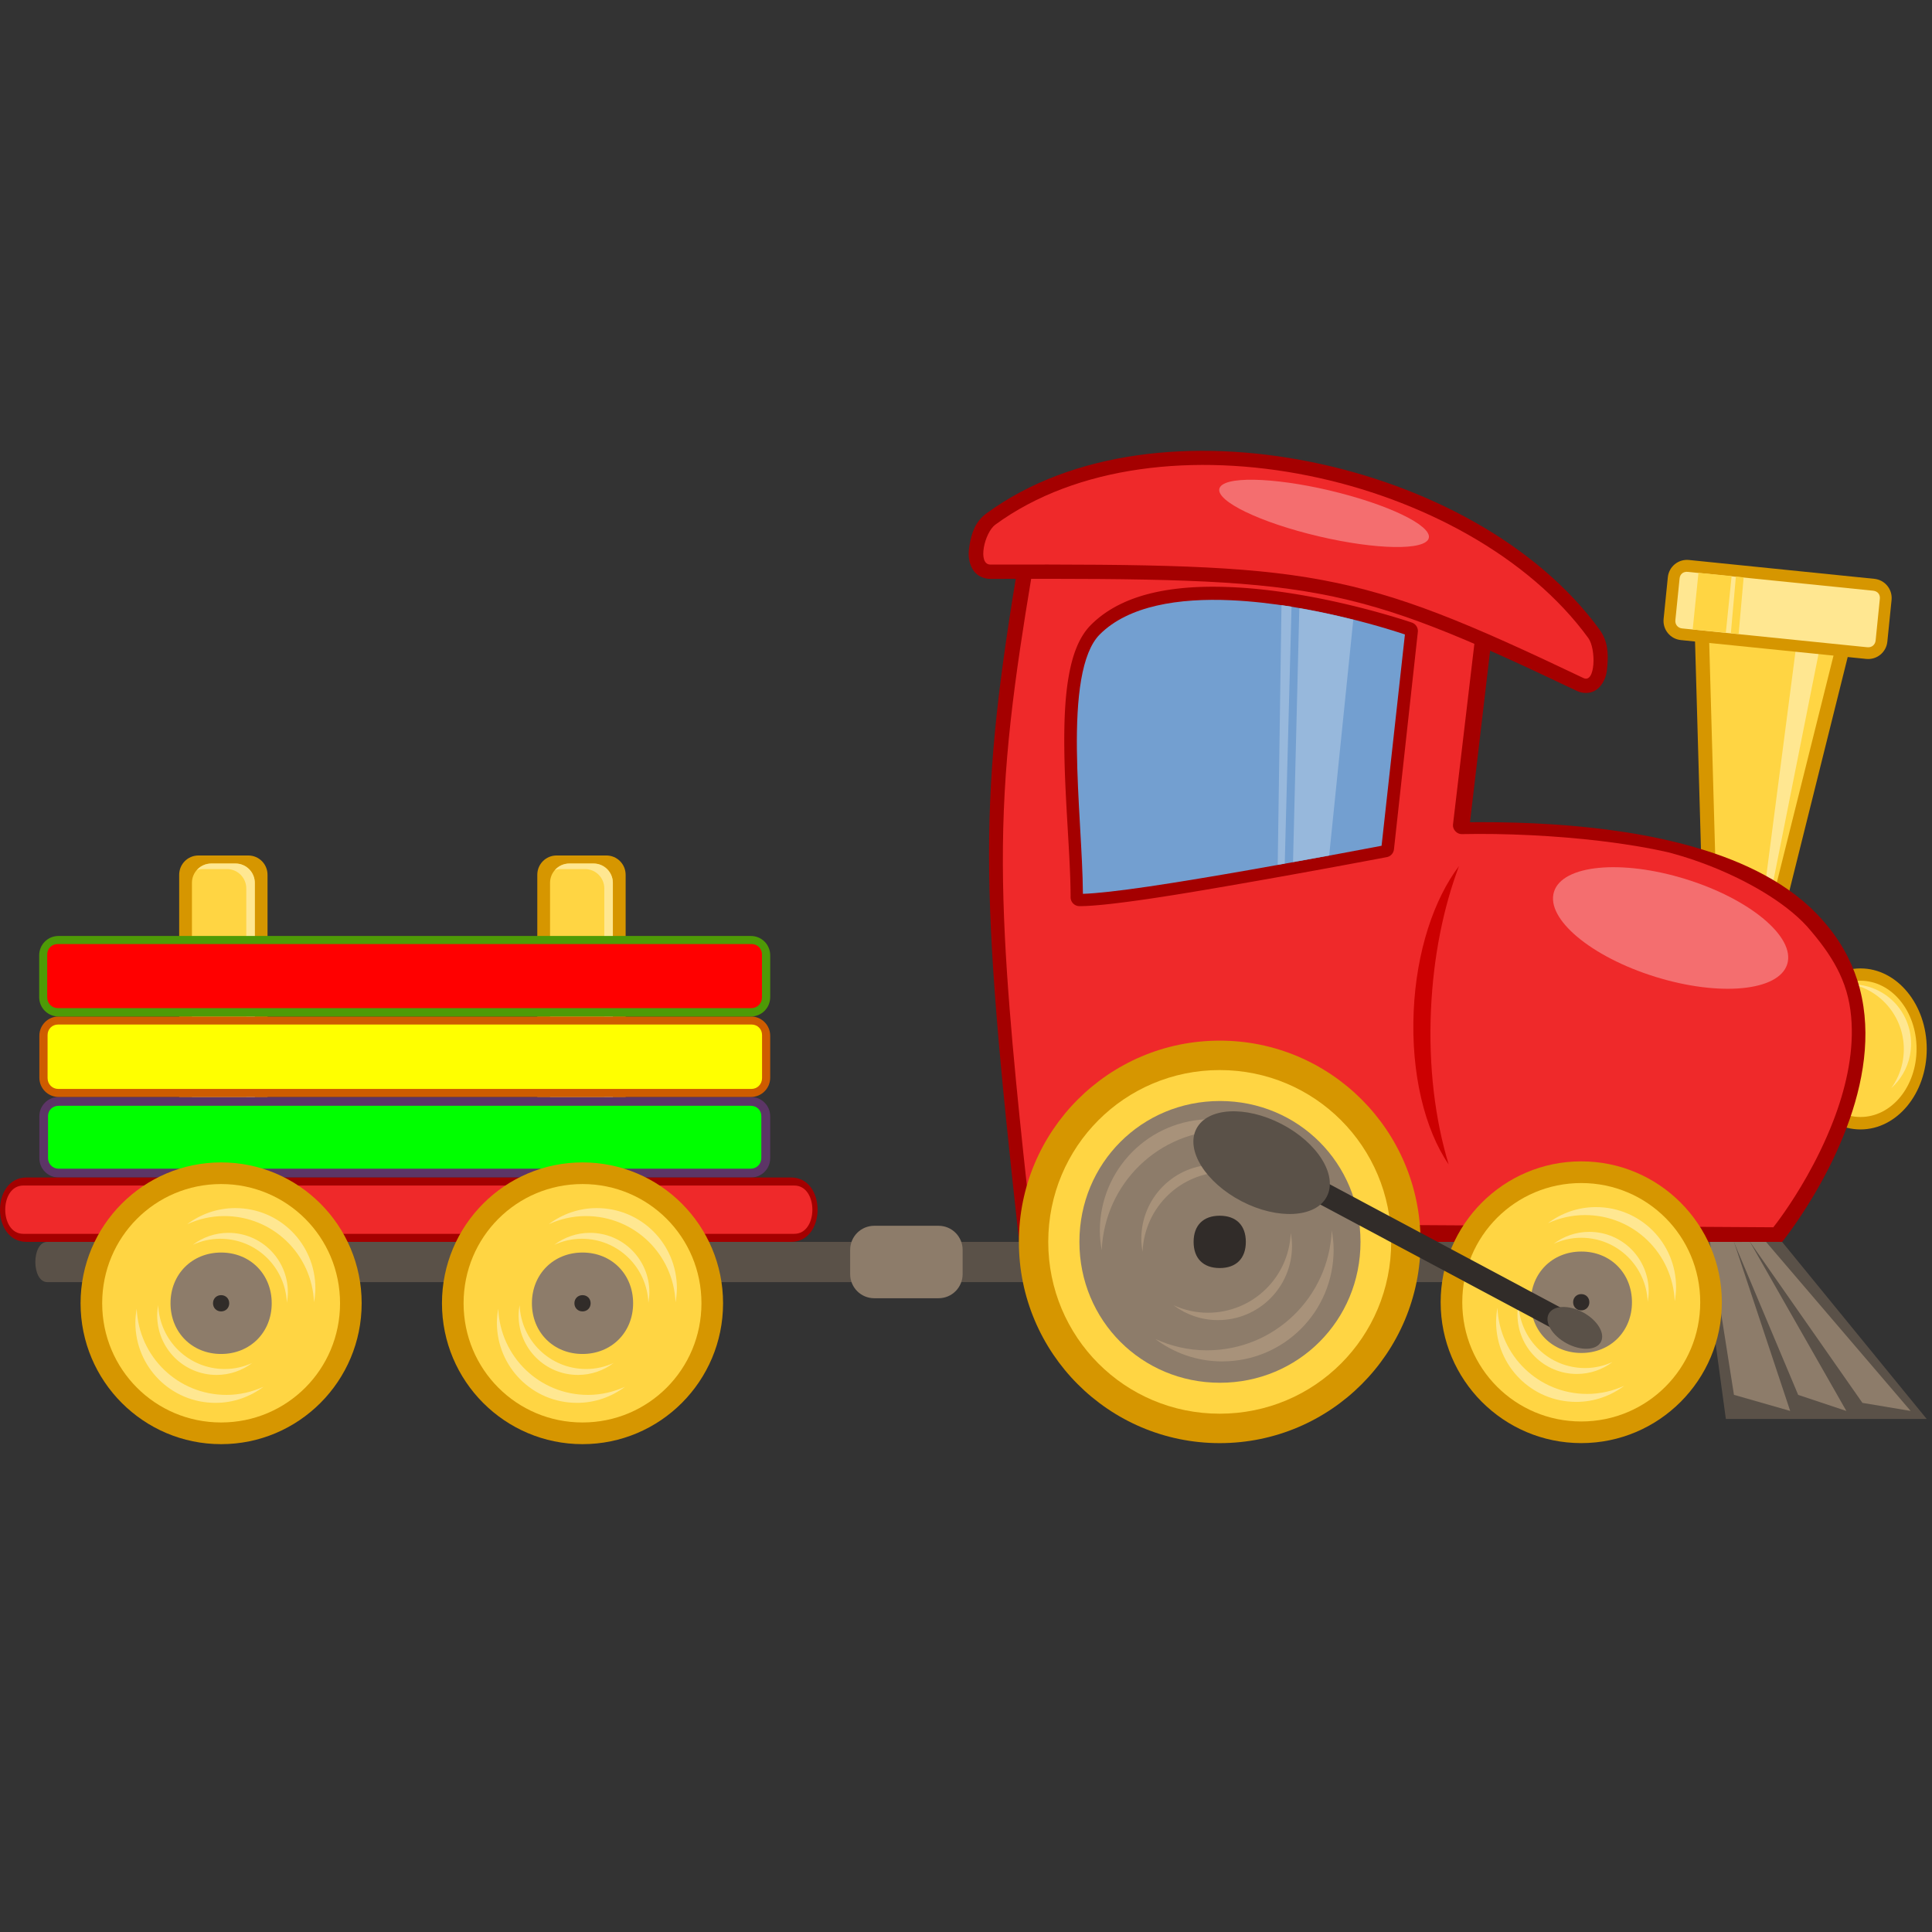 <?xml version="1.0" encoding="utf-8"?>
<svg viewBox="0 0 240 240" width="240px" height="240px" xmlns="http://www.w3.org/2000/svg">
  <rect x="0" y="0" width="240" height="240" fill="#333333" stroke="none"/>
  <path d="M 69.138 151.271 L 75.325 151.271 C 76.651 151.271 77.719 150.201 77.719 148.872 L 77.719 108.67 C 77.719 107.341 76.651 106.271 75.325 106.271 L 69.138 106.271 C 67.812 106.271 66.745 107.341 66.745 108.67 L 66.745 148.872 C 66.745 150.201 67.812 151.271 69.138 151.271 Z" fill="#d69600" style="" transform="matrix(-1, 0, 0, -1, 144.464, 257.542)"/>
  <path d="M 70.722 150.271 L 73.739 150.271 C 75.065 150.271 76.133 149.201 76.133 147.872 L 76.133 109.67 C 76.133 108.341 75.065 107.271 73.739 107.271 L 70.722 107.271 C 69.396 107.271 68.329 108.341 68.329 109.67 L 68.329 147.872 C 68.329 149.201 69.396 150.271 70.722 150.271 Z" fill="#ffd543" style="" transform="matrix(-1, 0, 0, -1, 144.462, 257.542)"/>
  <path d="M 71.329 150.146 C 70.003 150.146 68.928 149.068 68.928 147.739 L 68.928 109.552 C 68.928 108.472 69.636 107.574 70.612 107.271 C 70.238 107.694 69.988 108.253 69.988 108.865 L 69.988 147.052 C 69.988 148.381 71.063 149.458 72.389 149.458 L 75.413 149.458 C 75.666 149.458 75.901 149.406 76.13 149.333 C 75.692 149.832 75.04 150.146 74.322 150.146 L 71.329 150.146 Z" fill="#ffe791" style="" transform="matrix(-1, 0, 0, -1, 145.058, 257.417)"/>
  <path d="M 24.652 151.271 L 30.839 151.271 C 32.165 151.271 33.233 150.201 33.233 148.872 L 33.233 108.67 C 33.233 107.341 32.165 106.271 30.839 106.271 L 24.652 106.271 C 23.326 106.271 22.259 107.341 22.259 108.67 L 22.259 148.872 C 22.259 150.201 23.326 151.271 24.652 151.271 Z" fill="#d69600" style="" transform="matrix(-1, 0, 0, -1, 55.492, 257.542)"/>
  <path d="M 26.236 150.271 L 29.253 150.271 C 30.579 150.271 31.647 149.201 31.647 147.872 L 31.647 109.67 C 31.647 108.341 30.579 107.271 29.253 107.271 L 26.236 107.271 C 24.91 107.271 23.843 108.341 23.843 109.67 L 23.843 147.872 C 23.843 149.201 24.91 150.271 26.236 150.271 Z" fill="#ffd543" style="" transform="matrix(-1, 0, 0, -1, 55.49, 257.542)"/>
  <path d="M 26.853 150.146 C 25.527 150.146 24.452 149.068 24.452 147.739 L 24.452 109.552 C 24.452 108.472 25.16 107.574 26.135 107.271 C 25.762 107.694 25.512 108.253 25.512 108.865 L 25.512 147.052 C 25.512 148.381 26.587 149.458 27.913 149.458 L 30.937 149.458 C 31.19 149.458 31.425 149.406 31.654 149.333 C 31.216 149.832 30.564 150.146 29.845 150.146 L 26.852 150.146 L 26.853 150.146 Z" fill="#ffe791" style="" transform="matrix(-1, 0, 0, -1, 56.106, 257.417)"/>
  <path d="M 7.282 146.271 L 93.283 146.271 C 94.609 146.271 95.677 145.201 95.677 143.872 L 95.677 138.67 C 95.677 137.341 94.609 136.271 93.283 136.271 L 7.282 136.271 C 5.956 136.271 4.889 137.341 4.889 138.67 L 4.889 143.872 C 4.889 145.201 5.957 146.271 7.282 146.271 Z" fill="#5c3566" style="" transform="matrix(-1, 0, 0, -1, 100.566, 282.542)"/>
  <path d="M 7.277 145.177 C 6.529 145.177 5.967 144.628 5.967 143.896 L 5.967 138.677 C 5.967 137.946 6.547 137.365 7.277 137.365 L 93.264 137.365 C 93.993 137.365 94.573 137.946 94.573 138.677 L 94.573 143.896 C 94.573 144.628 94.011 145.177 93.264 145.177 L 7.277 145.177 Z" fill="#0f0" style="" transform="matrix(-1, 0, 0, -1, 100.54, 282.542)"/>
  <path d="M 7.282 136.271 L 93.283 136.271 C 94.609 136.271 95.677 135.201 95.677 133.872 L 95.677 128.67 C 95.677 127.341 94.609 126.271 93.283 126.271 L 7.282 126.271 C 5.956 126.271 4.889 127.341 4.889 128.67 L 4.889 133.872 C 4.889 135.201 5.957 136.271 7.282 136.271 Z" fill="#ce5c00" style="" transform="matrix(-1, 0, 0, -1, 100.566, 262.542)"/>
  <path d="M 7.223 135.27 C 6.474 135.27 5.911 134.707 5.911 133.958 L 5.911 128.615 C 5.911 127.866 6.492 127.271 7.223 127.271 L 93.353 127.271 C 94.084 127.271 94.665 127.866 94.665 128.615 L 94.665 133.958 C 94.665 134.707 94.102 135.27 93.353 135.27 L 7.223 135.27 Z" fill="#ff0" style="" transform="matrix(-1, 0, 0, -1, 100.576, 262.541)"/>
  <path d="M 7.262 126.271 L 93.283 126.271 C 94.609 126.271 95.677 125.201 95.677 123.872 L 95.677 118.67 C 95.677 117.341 94.609 116.271 93.283 116.271 L 7.262 116.271 C 5.936 116.271 4.868 117.341 4.868 118.67 L 4.868 123.872 C 4.868 125.201 5.936 126.271 7.262 126.271 Z" fill="#4e9a06" style="" transform="matrix(-1, 0, 0, -1, 100.545, 242.542)"/>
  <path d="M 7.177 125.232 C 6.428 125.232 5.865 124.672 5.865 123.927 L 5.865 118.609 C 5.865 117.863 6.445 117.271 7.177 117.271 L 93.343 117.271 C 94.075 117.271 94.656 117.863 94.656 118.609 L 94.656 123.927 C 94.656 124.672 94.092 125.232 93.343 125.232 L 7.177 125.232 Z" fill="#f00" style="" transform="matrix(-1, 0, 0, -1, 100.521, 242.503)"/>
  <path d="M 4.391 159.271 L 109.146 159.271 C 111.142 159.271 111.142 154.271 109.146 154.271 L 4.391 154.271 L 4.391 159.271 Z" fill="#5a5148" style="" transform="matrix(-1, 0, 0, -1, 115.034, 313.542)"/>
  <path d="M 210.41 114.271 L 231.361 114.271 L 230.363 79.271 L 220.387 74.271 L 210.41 114.271 Z" fill="#d69600" style="" transform="matrix(-1, 0, 0, -1, 441.771, 188.542)"/>
  <path d="M 212.219 111.722 L 221.135 76.034 L 228.212 79.565 L 229.117 111.721 L 212.218 111.721 L 212.219 111.722 Z" fill="#ffd543" style="" transform="matrix(-1, 0, 0, -1, 441.335, 187.756)"/>
  <g fill="#5a5148" style="" transform="matrix(-0.998, 0, 0, 1, 239.392, 55.698)">
    <path d="m18.05 98.573h105v5h-105v-5z"/>
    <path d="m18.05 98.573h10l-3 22h-25l18-22z"/>
  </g>
  <path d="M 222.382 175.271 L 219.389 156.271 L 212.405 154.271 L 219.389 175.271 L 222.382 175.271 Z" fill="#8d7c6a" style="" transform="matrix(-1, 0, 0, -1, 434.787, 329.542)"/>
  <g transform="matrix(-0.867, 0, 0, 1.671, 222.888, -393.992)" style="">
    <path d="m0 313.76c0 3.305-4.25 5.985-9.492 5.985s-9.492-2.679-9.492-5.985c0-3.305 4.25-5.985 9.492-5.985s9.492 2.679 9.492 5.985z" fill="#d69600"/>
    <path d="m-9.492 308.69c-4.454 0-8.033 2.257-8.033 5.065 0 2.808 3.579 5.065 8.033 5.065 4.454 0 8.033-2.257 8.033-5.065 0-2.808-3.579-5.065-8.033-5.065z" fill="#ffd543"/>
  </g>
  <path d="M 230.338 126.343 C 229.533 130.364 232.111 134.247 236.123 135.054 C 236.55 135.14 236.98 135.172 237.4 135.184 C 233.102 134.125 230.375 129.886 231.255 125.492 C 231.496 124.291 231.994 123.219 232.66 122.288 C 231.515 123.316 230.666 124.707 230.339 126.343 L 230.338 126.343 Z" fill="#ffe791" style="" transform="matrix(-1, 0, 0, -1, 467.591, 257.472)"/>
  <path d="M 122.864 147.803 C 122.864 147.803 169.035 162.355 182.724 147.803 C 187.713 117.803 187.713 107.803 182.724 62.803 L 132.841 62.803 L 122.864 147.803 Z" fill="#a40000" style="" transform="matrix(-1, 0, 0, -1, 309.33, 217.074)"/>
  <path d="M 219.38 109.566 L 222.283 109.843 L 226.015 81.163 L 225.186 80.401 L 219.38 109.565 L 219.38 109.566 Z" fill="#ffe791" style="" transform="matrix(-1, 0, 0, -1, 445.395, 190.244)"/>
  <path d="M 161.892 142.13 C 163.833 144.343 166.266 146.176 169.052 147.688 C 171.604 149.074 174.452 150.19 177.487 151.081 C 180.316 151.912 183.309 152.548 186.376 153.025 C 189.349 153.487 192.393 153.8 195.426 153.997 C 198.497 154.196 201.557 154.276 204.525 154.271 C 207.698 154.266 210.765 154.164 213.624 154.007 C 216.992 153.822 220.072 153.561 222.7 153.292 C 228.21 152.728 231.729 152.13 231.729 152.13 L 231.729 102.13 L 166.88 102.13 C 166.88 102.13 164.534 105.009 162.077 109.441 C 160.802 111.742 159.496 114.461 158.473 117.413 C 157.538 120.111 156.838 123.005 156.613 125.951 C 156.393 128.831 156.625 131.762 157.533 134.611 C 158.364 137.219 159.76 139.759 161.892 142.13" fill="#a40000" style="" transform="matrix(-1, 0, 0, -1, 388.265, 256.401)"/>
  <path d="M 205.716 152.456 C 202.753 152.423 199.739 152.216 196.784 151.896 C 193.728 151.565 190.734 151.114 187.926 150.613 C 184.7 150.037 181.718 149.394 179.165 148.789 C 174.351 147.649 171.058 146.645 170.519 146.48 L 171.42 138.859 L 172.321 131.238 L 173.223 123.617 L 174.124 115.995 C 174.186 115.394 173.639 114.804 173.033 114.818 C 170.37 114.874 167.435 114.831 164.424 114.682 C 161.575 114.541 158.658 114.306 155.842 113.971 C 152.83 113.613 149.932 113.141 147.355 112.549 C 145.195 111.986 143.001 111.23 140.903 110.334 C 138.74 109.411 136.678 108.339 134.858 107.18 C 132.711 105.81 130.903 104.318 129.666 102.8 C 128.053 100.907 126.901 99.204 126.106 97.52 C 125.167 95.534 124.724 93.574 124.607 91.361 C 124.499 89.311 124.699 87.222 125.111 85.166 C 125.521 83.12 126.142 81.107 126.879 79.197 C 127.87 76.63 129.034 74.298 130.146 72.33 C 132.187 68.718 134.049 66.334 134.33 65.977 C 134.33 65.977 138.016 66 143.27 66.032 C 145.938 66.048 149.011 66.068 152.211 66.087 C 155.155 66.105 158.207 66.124 161.151 66.142 C 164.35 66.162 167.423 66.181 170.09 66.197 C 175.345 66.23 179.031 66.252 179.031 66.252 L 226.525 66.252 C 226.875 69.402 227.198 72.372 227.496 75.183 C 227.832 78.355 228.135 81.324 228.404 84.121 C 228.711 87.312 228.976 90.28 229.196 93.068 C 229.45 96.27 229.646 99.235 229.786 102.032 C 229.944 105.209 230.029 108.168 230.04 111.011 C 230.052 114.1 229.977 117.05 229.815 119.99 C 229.653 122.941 229.403 125.881 229.065 128.94 C 228.752 131.773 228.364 134.708 227.9 137.847 C 227.49 140.621 227.022 143.555 226.494 146.719 C 224.88 148.355 222.745 149.589 220.243 150.486 C 218.091 151.257 215.668 151.778 213.07 152.09 C 210.736 152.371 208.261 152.482 205.716 152.454" fill="#ef292a" style="" transform="matrix(-1, 0, 0, -1, 354.619, 218.435)"/>
  <g fill="#a40000" style="" transform="matrix(-0.998, 0, 0, 1, 239.392, 55.698)">
    <path d="m86.55 17.242c-11.115 0.499-22.438 4.406-22.438 4.406a1.109 1.109 0 0 0 -0.719 1.188l2.969 26.969a1.109 1.109 0 0 0 0.875 0.969s7.907 1.506 16.625 3.031c4.359 0.763 8.924 1.551 12.812 2.125 3.888 0.574 7.052 0.938 8.844 0.938a1.109 1.109 0 0 0 1.094 -1.094c0-4.897 0.71-11.944 0.781-18.406 0.036-3.231-0.069-6.304-0.531-8.969-0.462-2.665-1.259-4.946-2.781-6.469-4.133-4.133-10.864-4.987-17.531-4.688z"/>
    <path d="m76.712 1.681c-14.438 2.91-28.203 10.223-35.948 20.844-1.036 1.42-1.079 2.939-0.968 4.432 0.056 0.747 0.137 1.453 0.619 2.222 0.241 0.385 0.641 0.846 1.265 1.073 0.624 0.227 1.374 0.135 1.876-0.104 28.506-13.553 32.772-14.03 73.066-13.937 0.559 0.001 1.211-0.204 1.66-0.581 0.449-0.377 0.684-0.845 0.821-1.266 0.273-0.841 0.217-1.603 0.091-2.341-0.254-1.476-0.688-2.912-2.123-3.958-10.688-7.793-25.921-9.294-40.359-6.384h-3.8e-5z"/>
  </g>
  <g fill="#d69600" style="" transform="matrix(-0.998, 0, 0, 1, 239.392, 55.698)">
    <path d="m113.05 98.573c0 13.807-11.193 25-25 25s-25-11.193-25-25 11.193-25 25-25 25 11.193 25 25z"/>
    <path d="m60.55 106.07c0 9.665-7.835 17.5-17.5 17.5s-17.5-7.835-17.5-17.5 7.835-17.5 17.5-17.5 17.5 7.835 17.5 17.5z"/>
  </g>
  <g fill="#ffd543" style="" transform="matrix(-0.998, 0, 0, 1, 239.392, 55.698)">
    <path d="m88.05 77.229c-11.826 0-21.344 9.518-21.344 21.344s9.518 21.344 21.344 21.344 21.344-9.518 21.344-21.344-9.518-21.344-21.344-21.344z"/>
    <path d="m43.05 91.264c-8.211 0-14.809 6.599-14.809 14.809 0 8.211 6.599 14.809 14.809 14.809 8.211 0 14.809-6.599 14.809-14.809 0-8.211-6.599-14.809-14.809-14.809z"/>
  </g>
  <path d="M 155.376 110.985 C 145.101 110.523 134.72 107.06 133.771 106.735 L 136.67 80.485 C 136.987 80.424 144.38 79.007 152.882 77.516 C 157.223 76.755 161.747 75.993 165.603 75.423 C 169.213 74.889 172.134 74.561 173.771 74.516 C 173.809 79.521 174.451 86.251 174.519 92.422 C 174.554 95.599 174.423 98.606 173.989 101.11 C 173.556 103.613 172.817 105.597 171.682 106.735 C 168.098 110.328 161.835 111.275 155.376 110.985 Z" fill="#739fd0" style="" transform="matrix(-1, 0, 0, -1, 308.295, 185.55)"/>
  <path d="M 151.547 171.771 C 141.816 171.771 134.088 164.026 134.088 154.271 C 134.088 144.517 141.816 136.771 151.547 136.771 C 161.279 136.771 169.007 144.517 169.007 154.271 C 169.007 164.026 161.279 171.771 151.547 171.771 Z" fill="#8d7c6a" style="" transform="matrix(-1, 0, 0, -1, 303.095, 308.542)"/>
  <path d="M 144.925 155.313 C 152.602 155.313 158.775 149.125 158.775 141.429 C 158.775 140.61 158.676 139.806 158.541 139.027 C 158.186 147.343 151.413 153.935 143.025 153.935 C 140.731 153.935 138.58 153.414 136.625 152.529 C 138.935 154.26 141.802 155.312 144.924 155.312 L 144.925 155.313 Z" fill="#a8927a" style="" transform="matrix(-1, 0, 0, -1, 295.4, 294.34)"/>
  <path d="M 196.442 168.071 C 192.838 168.071 190.157 165.384 190.157 161.771 C 190.157 158.158 192.838 155.471 196.442 155.471 C 200.047 155.471 202.728 158.158 202.728 161.771 C 202.728 165.384 200.047 168.071 196.442 168.071 Z" fill="#8d7c6a" style="" transform="matrix(-1, 0, 0, -1, 392.885, 323.542)"/>
  <path d="M 192.928 161.998 C 197.021 161.998 200.311 165.296 200.311 169.398 C 200.311 169.834 200.258 170.263 200.186 170.678 C 199.997 166.246 196.387 162.732 191.916 162.732 C 190.694 162.732 189.547 163.01 188.505 163.481 C 189.736 162.558 191.264 161.998 192.929 161.998 L 192.928 161.998 Z" fill="#ffe791" style="" transform="matrix(-1, 0, 0, -1, 388.816, 332.676)"/>
  <path d="M 154.686 144.651 L 192.875 165.043 L 194.364 162.698 L 156.176 142.306 L 154.686 144.651 Z" fill="#312c29" style="" transform="matrix(-1, 0, 0, -1, 349.05, 307.349)"/>
  <path d="M 147.293 155.497 C 152.395 155.497 156.498 151.384 156.498 146.269 C 156.498 145.725 156.432 145.191 156.343 144.673 C 156.107 150.2 151.605 154.582 146.03 154.582 C 144.506 154.582 143.076 154.235 141.777 153.647 C 143.312 154.798 145.217 155.497 147.293 155.497 Z" fill="#a8927a" style="" transform="matrix(-1, 0, 0, -1, 298.275, 300.17)"/>
  <g fill="#5a5148" style="" transform="matrix(-0.998, 0, 0, 1, 239.392, 55.698)">
    <path d="m90.956 84.527c1.372 2.65-1.151 6.681-5.636 9.003-4.485 2.322-9.233 2.056-10.605-0.594-1.372-2.65 1.151-6.681 5.636-9.003 4.485-2.322 9.233-2.056 10.605 0.594z"/>
    <path d="m47.089 107.5c0.572 1.058-0.415 2.7-2.204 3.669-1.79 0.969-3.705 0.897-4.277-0.161-0.572-1.058 0.415-2.7 2.204-3.669 1.79-0.969 3.705-0.896 4.277 0.161z"/>
  </g>
  <path d="M 122.791 62.798 C 137.519 83.043 176.255 91.655 196.452 76.892 C 197.796 75.91 198.722 71.925 197.059 71.929 C 156.842 72.022 151.891 71.413 123.399 57.835 C 121.897 57.119 121.812 61.451 122.791 62.798 Z" fill="#ef292a" style="" transform="matrix(-1, 0, 0, -1, 320.099, 142.063)"/>
  <g fill="#8d7c6a" style="" transform="matrix(-0.998, 0, 0, 1, 239.392, 55.698)">
    <path d="m20.05 98.573h2l-14 20-6 1 18-21z"/>
    <path d="m22.05 98.572l2 0.01-8 18.994-6 2 12-21v-0.004z"/>
    <path d="m123.05 96.573h8c1.662 0 3 1.338 3 3v3c0 1.662-1.338 3-3 3h-8c-1.662 0-3-1.338-3-3v-3c0-1.662 1.338-3 3-3z"/>
  </g>
  <g fill="#97b8dc" style="" transform="matrix(-0.998, 0, 0, 1, 239.392, 55.698)">
    <path d="m78.144 19.854c-2.475 0.431-4.754 0.944-6.719 1.438l3 29.281c1.291 0.238 2.957 0.534 4.5 0.812l-0.781-31.531z"/>
    <path d="m80.362 19.479c-0.422 0.061-0.836 0.121-1.25 0.188l0.844 31.906c0.309 0.055 0.56 0.1 0.875 0.156l-0.469-32.25z"/>
  </g>
  <path d="M 208.8 79.512 L 231.83 81.853 C 233.15 81.987 234.319 81.031 234.453 79.708 L 234.977 74.533 C 235.11 73.21 234.156 72.038 232.837 71.904 L 209.807 69.563 C 208.487 69.429 207.318 70.386 207.184 71.708 L 206.66 76.884 C 206.527 78.206 207.481 79.378 208.8 79.512 Z" fill="#d69600" style="" transform="matrix(-1, 0, 0, -1, 441.637, 151.416)"/>
  <path d="M 208.959 78.064 C 208.402 78.008 208.066 77.604 208.12 77.068 L 208.645 71.876 C 208.699 71.341 209.136 70.984 209.67 71.038 L 232.685 73.377 C 233.22 73.431 233.576 73.869 233.522 74.404 L 232.996 79.597 C 232.942 80.132 232.532 80.46 231.975 80.404 L 208.959 78.064 Z" fill="#ffe791" style="" transform="matrix(-1, 0, 0, -1, 441.642, 151.443)"/>
  <g fill="#f46e6f" style="" transform="matrix(-0.998, 0, 0, 1, 239.392, 55.698)">
    <path d="m46.445 55.091c1.037 3.354-4.622 8.083-12.639 10.562-8.018 2.479-15.358 1.77-16.395-1.584-1.037-3.354 4.622-8.083 12.639-10.562 8.018-2.479 15.358-1.77 16.395 1.584z"/>
    <path d="m62.16 11.406c-1.093-1.396 3.796-4.019 10.921-5.858 7.125-1.839 13.787-2.199 14.881-0.803 1.093 1.396-3.796 4.019-10.921 5.858-7.125 1.839-13.787 2.199-14.881 0.803z"/>
  </g>
  <g fill="#312c29" style="" transform="matrix(-0.998, 0, 0, 1, 239.392, 55.698)">
    <path d="m88.05 95.323c-2.053 0-3.25 1.197-3.25 3.25 0 2.053 1.197 3.25 3.25 3.25s3.25-1.197 3.25-3.25c0-2.053-1.197-3.25-3.25-3.25z"/>
    <path d="m43.05 105.06c-0.579 0-1.01 0.431-1.01 1.01 0 0.579 0.431 1.01 1.01 1.01 0.579 0 1.01-0.431 1.01-1.01 0-0.579-0.431-1.01-1.01-1.01z"/>
  </g>
  <g fill="#ffd543" style="" transform="matrix(-0.998, 0, 0, 1, 239.392, 55.698)">
    <path d="m25.053 22.898l4.125-0.406-0.719-7.031-4.125 0.406 0.719 7.031z"/>
    <path d="m23.459 23.054l0.969-0.094-0.625-7.031-0.969 0.094 0.625 7.031z"/>
  </g>
  <g fill="#ffe791" style="" transform="matrix(-0.998, 0, 0, 1, 239.392, 55.698)">
    <path d="m41.219 94.252c-5.528 0-9.973 4.445-9.973 9.973 0 0.588 0.072 1.166 0.168 1.725 0.256-5.974 5.133-10.709 11.172-10.709 1.651 0 3.2 0.375 4.608 1.01-1.663-1.244-3.727-1.999-5.975-1.999z"/>
    <path d="m43.678 118.45c5.528 0 9.973-4.445 9.973-9.973 0-0.588-0.072-1.166-0.168-1.725-0.256 5.973-5.133 10.709-11.172 10.709-1.651 0-3.2-0.375-4.608-1.01 1.663 1.244 3.727 1.999 5.975 1.999z"/>
  </g>
  <path d="M 157.37 152.834 C 149.692 152.834 143.519 159.022 143.519 166.717 C 143.519 167.536 143.619 168.34 143.753 169.119 C 144.108 160.803 150.882 154.21 159.27 154.21 C 161.563 154.21 163.714 154.731 165.669 155.616 C 163.359 153.884 160.493 152.833 157.37 152.833 L 157.37 152.834 Z" fill="#a8927a" style="" transform="matrix(-1, 0, 0, -1, 309.188, 321.952)"/>
  <path d="M 200.383 161.705 C 196.291 161.705 193.001 158.407 193.001 154.305 C 193.001 153.869 193.054 153.44 193.126 153.025 C 193.315 157.457 196.925 160.971 201.396 160.971 C 202.618 160.971 203.764 160.693 204.807 160.222 C 203.575 161.145 202.047 161.705 200.383 161.705 Z" fill="#ffe791" style="" transform="matrix(-1, 0, 0, -1, 397.808, 314.73)"/>
  <path d="M 154.983 153.164 C 149.88 153.164 145.777 157.277 145.777 162.392 C 145.777 162.936 145.843 163.47 145.933 163.988 C 146.169 158.461 150.671 154.079 156.245 154.079 C 157.77 154.079 159.199 154.426 160.499 155.014 C 158.963 153.863 157.058 153.164 154.983 153.164 Z" fill="#a8927a" style="" transform="matrix(-1, 0, 0, -1, 306.276, 317.152)"/>
  <path d="M 175.569 144.653 C 177.511 139.492 178.751 133.391 179.048 126.815 C 179.366 119.762 178.54 113.151 176.848 107.591 C 179.816 111.921 181.546 118.873 181.195 126.651 C 180.86 134.072 178.673 140.559 175.569 144.654 L 175.569 144.653 Z" fill="#cc0001" style="" transform="matrix(-1, 0, 0, -1, 356.809, 252.245)"/>
  <path d="M 3.292 154.271 L 98.272 154.271 C 102.661 154.271 102.661 146.271 98.272 146.271 L 3.292 146.271 C -1.097 146.271 -1.097 154.271 3.292 154.271 Z" fill="#a40000" style="" transform="matrix(-1, 0, 0, -1, 101.564, 300.542)"/>
  <path d="M 2.895 153.271 C -0.098 153.271 -0.098 147.271 2.895 147.271 L 98.671 147.271 C 101.664 147.271 101.664 153.271 98.671 153.271 L 2.895 153.271 Z" fill="#ef292a" style="" transform="matrix(-1, 0, 0, -1, 101.566, 300.542)"/>
  <path d="M 89.822 161.898 C 89.822 152.233 82.005 144.398 72.362 144.398 C 62.72 144.398 54.903 152.233 54.903 161.898 C 54.903 171.563 62.72 179.398 72.362 179.398 C 82.005 179.398 89.822 171.563 89.822 161.898 Z" fill="#d69600" style="" transform="matrix(-1, 0, 0, -1, 144.725, 323.796)"/>
  <path d="M 72.362 176.704 C 64.171 176.704 57.588 170.105 57.588 161.895 C 57.588 153.684 64.171 147.086 72.362 147.086 C 80.554 147.086 87.137 153.685 87.137 161.895 C 87.137 170.106 80.554 176.704 72.362 176.704 Z" fill="#ffd543" style="" transform="matrix(-1, 0, 0, -1, 144.725, 323.79)"/>
  <path d="M 72.362 168.195 C 68.758 168.195 66.077 165.508 66.077 161.895 C 66.077 158.282 68.758 155.595 72.362 155.595 C 75.967 155.595 78.648 158.282 78.648 161.895 C 78.648 165.508 75.967 168.195 72.362 168.195 Z" fill="#8d7c6a" style="" transform="matrix(-1, 0, 0, -1, 144.725, 323.79)"/>
  <path d="M 68.844 162.118 C 72.937 162.118 76.227 165.416 76.227 169.518 C 76.227 169.954 76.174 170.383 76.102 170.798 C 75.913 166.366 72.303 162.852 67.832 162.852 C 66.61 162.852 65.463 163.13 64.421 163.601 C 65.652 162.678 67.18 162.118 68.845 162.118 L 68.844 162.118 Z" fill="#ffe791" style="" transform="matrix(-1, 0, 0, -1, 140.648, 332.916)"/>
  <path d="M 72.362 162.907 C 71.785 162.907 71.355 162.477 71.355 161.898 C 71.355 161.319 71.785 160.888 72.362 160.888 C 72.94 160.888 73.37 161.319 73.37 161.898 C 73.37 162.477 72.94 162.907 72.362 162.907 Z" fill="#312c29" style="" transform="matrix(-1, 0, 0, -1, 144.725, 323.795)"/>
  <g fill="#ffe791" style="" transform="matrix(-0.998, 0, 0, 1, 239.392, 55.698)">
    <path d="m165.59 94.376c-5.528 0-9.973 4.445-9.973 9.973 0 0.588 0.072 1.166 0.168 1.725 0.256-5.974 5.133-10.709 11.172-10.709 1.651 0 3.2 0.375 4.608 1.01-1.663-1.244-3.727-1.999-5.975-1.999z"/>
    <path d="m168.05 118.57c5.528 0 9.973-4.445 9.973-9.973 0-0.588-0.072-1.166-0.168-1.725-0.256 5.974-5.133 10.709-11.172 10.709-1.651 0-3.2-0.375-4.608-1.01 1.663 1.244 3.727 1.999 5.975 1.999z"/>
    <path d="m166.44 97.451c-4.102 0-7.4 3.298-7.4 7.4 0 0.437 0.053 0.865 0.125 1.28 0.19-4.432 3.808-7.946 8.29-7.946 1.225 0 2.374 0.278 3.419 0.749-1.234-0.923-2.765-1.483-4.434-1.483z"/>
  </g>
  <path d="M 44.927 161.898 C 44.927 152.233 37.11 144.398 27.467 144.398 C 17.825 144.398 10.008 152.233 10.008 161.898 C 10.008 171.563 17.825 179.398 27.467 179.398 C 37.11 179.398 44.927 171.563 44.927 161.898 Z" fill="#d69600" style="" transform="matrix(-1, 0, 0, -1, 54.935, 323.796)"/>
  <path d="M 27.467 176.704 C 19.276 176.704 12.693 170.105 12.693 161.895 C 12.693 153.684 19.276 147.086 27.467 147.086 C 35.659 147.086 42.242 153.685 42.242 161.895 C 42.242 170.106 35.658 176.704 27.467 176.704 Z" fill="#ffd543" style="" transform="matrix(-1, 0, 0, -1, 54.935, 323.79)"/>
  <path d="M 27.467 168.195 C 23.863 168.195 21.182 165.508 21.182 161.895 C 21.182 158.282 23.863 155.595 27.467 155.595 C 31.072 155.595 33.753 158.282 33.753 161.895 C 33.753 165.508 31.072 168.195 27.467 168.195 Z" fill="#8d7c6a" style="" transform="matrix(-1, 0, 0, -1, 54.935, 323.79)"/>
  <path d="M 23.949 162.118 C 28.042 162.118 31.332 165.416 31.332 169.518 C 31.332 169.954 31.279 170.383 31.207 170.798 C 31.018 166.366 27.408 162.852 22.937 162.852 C 21.715 162.852 20.568 163.13 19.526 163.601 C 20.757 162.678 22.285 162.118 23.949 162.118 Z" fill="#ffe791" style="" transform="matrix(-1, 0, 0, -1, 50.858, 332.916)"/>
  <path d="M 27.467 162.907 C 26.89 162.907 26.46 162.477 26.46 161.898 C 26.46 161.319 26.89 160.888 27.467 160.888 C 28.045 160.888 28.475 161.319 28.475 161.898 C 28.475 162.477 28.045 162.907 27.467 162.907 Z" fill="#312c29" style="" transform="matrix(-1, 0, 0, -1, 54.935, 323.795)"/>
  <g fill="#ffe791" style="" transform="matrix(-0.998, 0, 0, 1, 239.392, 55.698)">
    <path d="m210.59 94.376c-5.528 0-9.973 4.445-9.973 9.973 0 0.588 0.072 1.166 0.168 1.725 0.256-5.974 5.133-10.709 11.172-10.709 1.651 0 3.2 0.375 4.608 1.01-1.663-1.244-3.727-1.999-5.975-1.999z"/>
    <path d="m213.05 118.57c5.528 0 9.973-4.445 9.973-9.973 0-0.588-0.072-1.166-0.168-1.725-0.256 5.974-5.133 10.709-11.172 10.709-1.651 0-3.2-0.375-4.608-1.01 1.663 1.244 3.727 1.999 5.975 1.999z"/>
    <path d="m211.44 97.451c-4.102 0-7.4 3.298-7.4 7.4 0 0.437 0.053 0.865 0.125 1.28 0.19-4.432 3.808-7.946 8.29-7.946 1.225 0 2.374 0.278 3.419 0.749-1.234-0.923-2.765-1.483-4.434-1.483z"/>
  </g>
</svg>